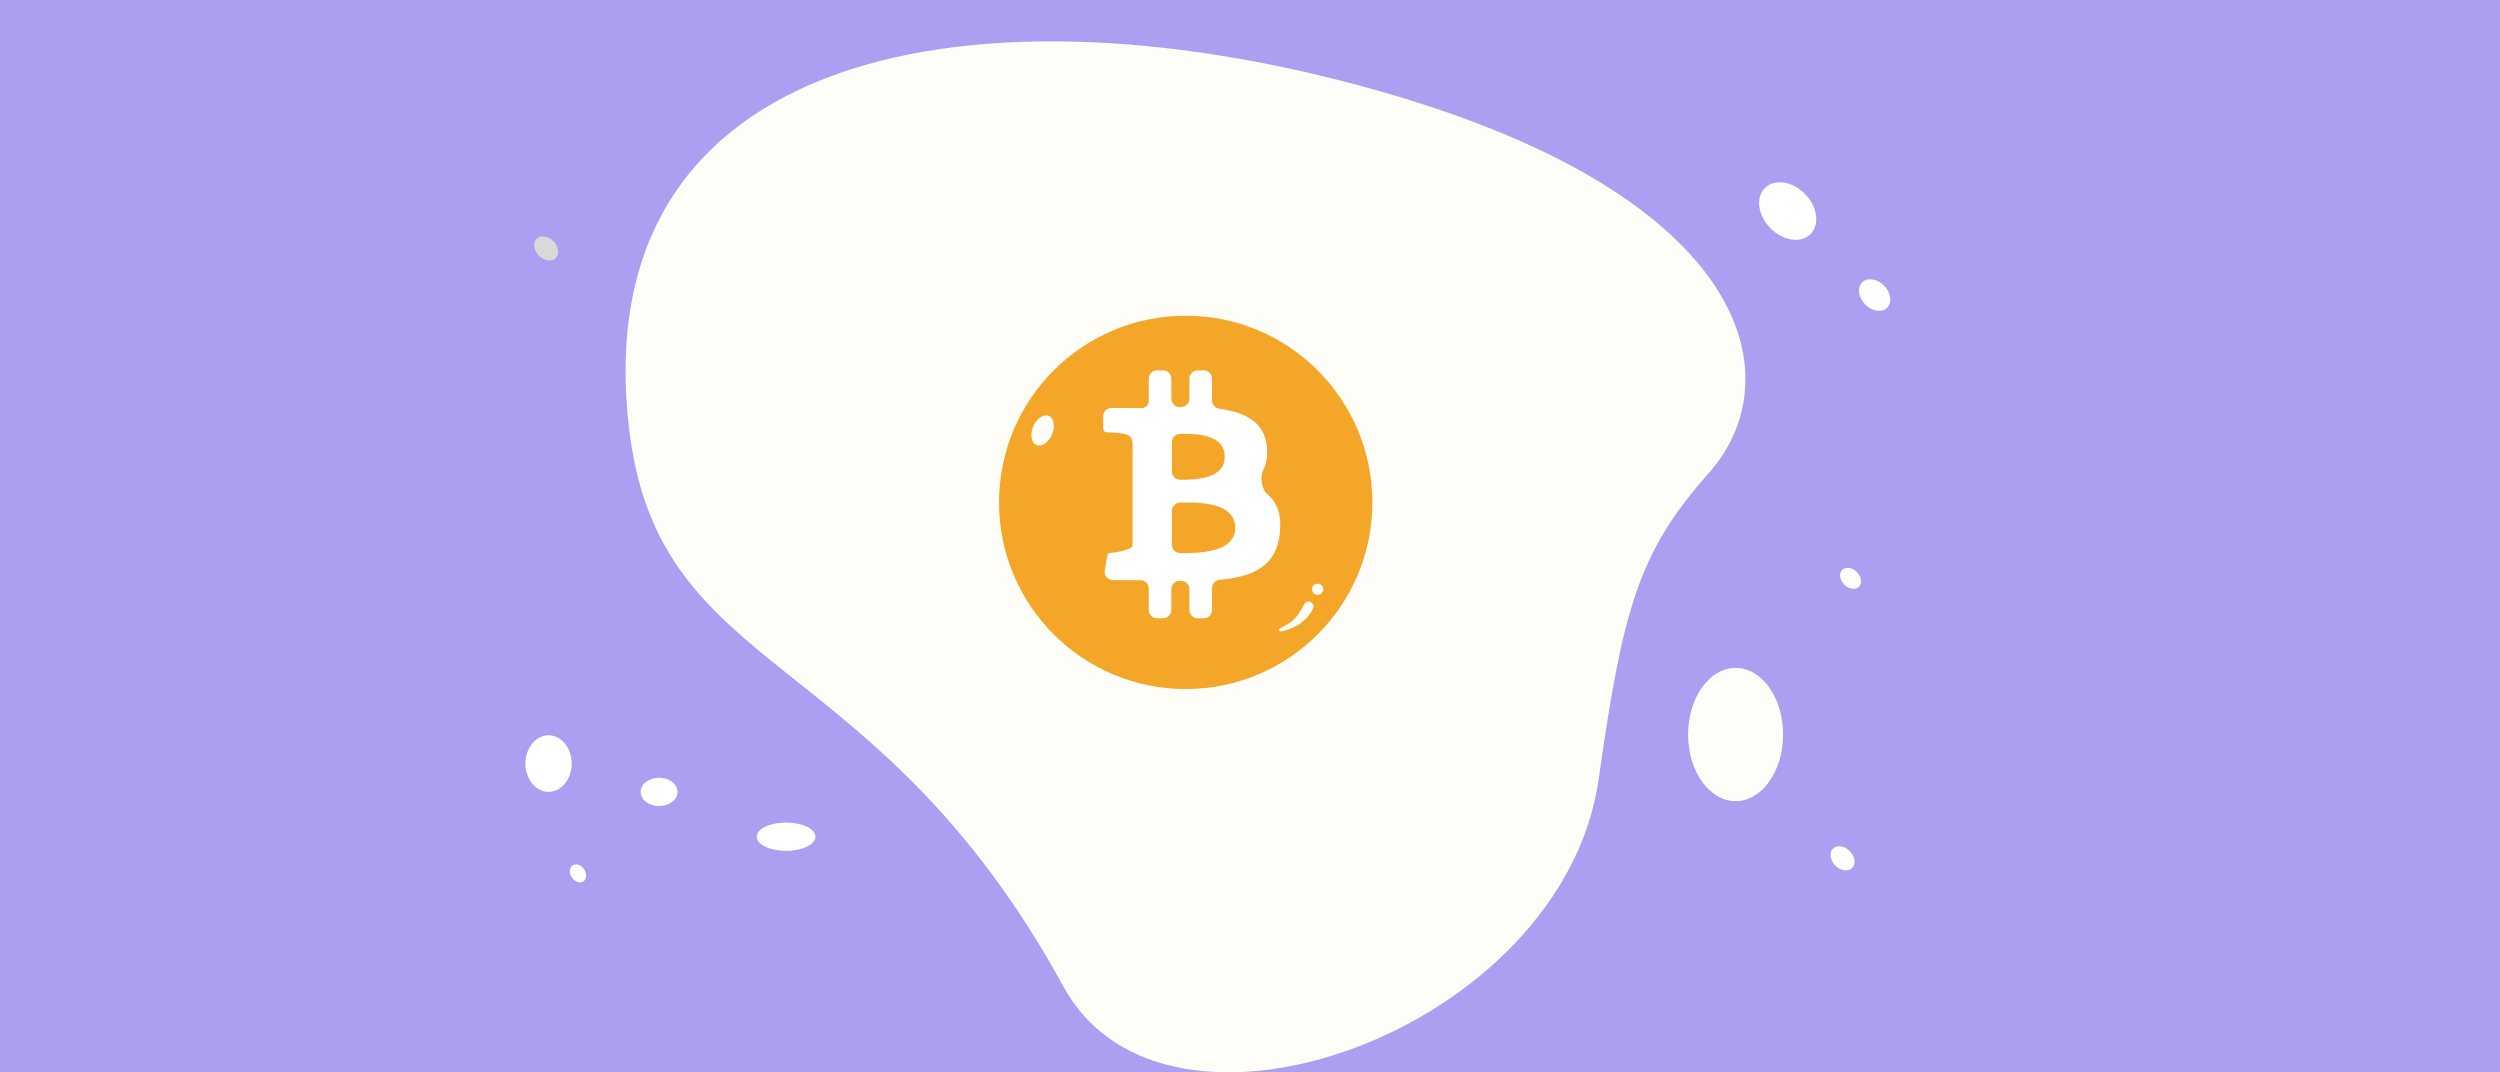 <svg xmlns="http://www.w3.org/2000/svg" fill="none" viewBox="0 0 1632 700" height="700" width="1632">
<rect x="0" y="0" width="1632" height="700" fill="#333333" stroke="none"/>
<g clip-path="url(#clip0_1118_14755)">
<rect fill="#AB9FF2" height="700" width="1632"></rect>
<path fill="#FFFDF8" d="M1043.61 508.624C1020.32 672.479 761.247 766.391 694.513 644.476C572.094 420.83 431.286 444.188 410.999 282.335C379.302 29.453 641.345 -16.056 906.351 61.149C1143.61 130.269 1170 247.514 1115.51 308.818C1069.77 360.269 1059.5 396.8 1043.61 508.624Z"></path>
<circle fill="#F4A628" transform="matrix(1 0 0 -1 652.17 449.809)" r="121.851" cy="121.851" cx="121.851"></circle>
<path fill="#FFFDF8" d="M855.695 393.008C857.283 393.8 857.928 395.73 857.135 397.317C852.994 405.614 845.613 409.708 838.969 411.569C838.14 411.801 837.3 412.004 836.464 412.183C834.736 412.552 834.349 410.591 835.972 409.892V409.892C838.73 408.705 841.078 407.076 841.902 406.609C845.363 404.646 848.937 399.353 851.386 394.448C852.178 392.86 854.108 392.215 855.695 393.008Z" clip-rule="evenodd" fill-rule="evenodd"></path>
<circle fill="#FFFDF8" transform="rotate(20.088 860.131 384.691)" r="3.654" cy="384.691" cx="860.131"></circle>
<ellipse fill="#FFFDF8" transform="rotate(23.09 680.622 280.992)" ry="10.326" rx="6.677" cy="280.992" cx="680.622"></ellipse>
<path fill="white" d="M827.424 322.709C823.554 319.534 822.369 311.264 824.649 306.807C826.706 302.785 827.622 297.777 827.023 291.583C825.487 275.46 812.798 269.113 796.125 266.842C793.349 266.464 791.205 264.146 791.204 261.345L791.202 247.185C791.202 244.199 788.781 241.778 785.795 241.778H781.85C778.864 241.778 776.443 244.199 776.443 247.185L776.441 260.243C776.44 263.229 774.019 265.649 771.033 265.691C770.748 265.695 770.461 265.699 770.175 265.704C767.147 265.751 764.658 263.318 764.658 260.289L764.656 247.188C764.656 244.202 762.235 241.781 759.249 241.781L755.319 241.781C752.332 241.78 749.911 244.201 749.911 247.188L749.909 261.639C749.909 264.223 747.843 266.337 745.259 266.377C743.671 266.402 742.1 266.418 740.548 266.419C740.527 266.419 740.511 266.402 740.511 266.382V266.382C740.511 266.362 740.495 266.346 740.475 266.346L725.567 266.34C722.579 266.339 720.157 268.761 720.157 271.748L720.158 278.907C720.159 280.756 720.849 282.258 722.697 282.231V282.231C725.548 282.188 735.666 282.67 737.544 284.816C738.469 285.873 738.99 287.135 739.27 288.353C739.34 288.656 739.365 288.966 739.365 289.276L739.369 316.738V355.968C739.363 356.018 739.355 356.067 739.347 356.118C738.907 358.915 727.592 360.972 724.76 360.935V360.935C723.232 360.915 722.903 362.028 722.655 363.535L721.191 372.446C720.65 375.738 723.191 378.73 726.527 378.73H739.36C741.102 378.732 742.83 378.747 744.542 378.764C747.51 378.794 749.904 381.211 749.905 384.18L749.912 398.208C749.914 401.193 752.333 403.612 755.318 403.613L759.246 403.614C762.233 403.615 764.655 401.193 764.655 398.206L764.652 384.604C764.652 381.573 767.142 379.137 770.172 379.169C770.458 379.172 770.744 379.174 771.029 379.177C774.019 379.203 776.444 381.623 776.444 384.613L776.442 398.207C776.441 401.194 778.862 403.616 781.849 403.616H785.792C788.778 403.616 791.198 401.196 791.199 398.21L791.204 383.965C791.205 381.101 793.444 378.749 796.296 378.486C818.365 376.455 833.528 369.456 835.536 347.542C836.642 335.493 833.484 327.682 827.424 322.709ZM765.011 288.756C765.011 285.77 767.425 283.292 770.411 283.232C781.282 283.016 799.511 283.578 799.514 298.253C799.511 312.322 781.285 313.279 770.412 313.21C767.426 313.191 765.011 310.721 765.011 307.735V288.756ZM770.407 361.093C767.419 361.066 765.005 358.61 765.006 355.621L765.01 333.588C765.011 330.603 767.42 328.142 770.405 328.078C783.277 327.803 806.377 328.014 806.38 344.601C806.384 360.505 783.286 361.209 770.407 361.093Z"></path>
<ellipse fill="#FFFDF8" ry="43.5" rx="31" cy="479.5" cx="1133"></ellipse>
<ellipse fill="#D9D9D9" transform="rotate(45.306 356.54 162.176)" ry="6.662" rx="8.886" cy="162.176" cx="356.54"></ellipse>
<path fill="#D9D9D9" d="M358.211 167.022C357.263 167.961 355.87 168.091 355.1 167.313C354.33 166.534 354.475 165.143 355.423 164.205C356.372 163.266 357.765 163.136 358.535 163.914C359.305 164.693 359.16 166.084 358.211 167.022Z"></path>
<path fill="white" d="M373.195 498.467C373.195 508.67 366.436 516.942 358.098 516.942C349.759 516.942 343 508.67 343 498.467C343 488.263 349.759 479.992 358.098 479.992C366.436 479.992 373.195 488.263 373.195 498.467Z"></path>
<path fill="white" d="M358.353 494.406C358.353 498.106 355.948 501.106 352.98 501.106C350.012 501.106 347.606 498.106 347.606 494.406C347.606 490.706 350.012 487.706 352.98 487.706C355.948 487.706 358.353 490.706 358.353 494.406Z"></path>
<path fill="white" d="M442.285 516.942C442.285 522.044 436.901 526.179 430.259 526.179C423.616 526.179 418.232 522.044 418.232 516.942C418.232 511.84 423.616 507.704 430.259 507.704C436.901 507.704 442.285 511.84 442.285 516.942Z"></path>
<path fill="white" d="M430.462 514.912C430.462 516.762 428.546 518.262 426.182 518.262C423.817 518.262 421.901 516.762 421.901 514.912C421.901 513.062 423.817 511.562 426.182 511.562C428.546 511.562 430.462 513.062 430.462 514.912Z"></path>
<path fill="white" d="M532.359 546.194C532.359 551.296 523.766 555.432 513.167 555.432C502.568 555.432 493.975 551.296 493.975 546.194C493.975 541.092 502.568 536.957 513.167 536.957C523.766 536.957 532.359 541.092 532.359 546.194Z"></path>
<path fill="white" d="M523.147 549.273C523.147 551.123 521.23 552.623 518.866 552.623C516.502 552.623 514.585 551.123 514.585 549.273C514.585 547.423 516.502 545.923 518.866 545.923C521.23 545.923 523.147 547.423 523.147 549.273Z"></path>
<path fill="white" d="M1181.88 152.843C1175.66 159.018 1163.95 157.275 1155.74 148.95C1147.52 140.625 1145.91 128.87 1152.14 122.695C1158.36 116.52 1170.06 118.263 1178.28 126.588C1186.49 134.913 1188.1 146.668 1181.88 152.843Z"></path>
<path fill="white" d="M1170.98 149.334C1168.73 151.573 1165.41 151.883 1163.58 150.027C1161.75 148.17 1162.09 144.849 1164.35 142.61C1166.61 140.37 1169.92 140.06 1171.75 141.917C1173.59 143.774 1173.24 147.095 1170.98 149.334Z"></path>
<path fill="white" d="M1231.92 200.882C1228.51 204.267 1222.1 203.311 1217.6 198.748C1213.09 194.186 1212.21 187.743 1215.62 184.358C1219.03 180.974 1225.45 181.929 1229.95 186.492C1234.45 191.055 1235.33 197.498 1231.92 200.882Z"></path>
<path fill="white" d="M1225.95 198.959C1224.71 200.186 1222.9 200.356 1221.89 199.339C1220.89 198.321 1221.08 196.501 1222.32 195.273C1223.55 194.046 1225.37 193.876 1226.37 194.894C1227.38 195.912 1227.19 197.732 1225.95 198.959Z"></path>
<path fill="white" d="M1213.49 383.053C1211.22 385.312 1206.93 384.674 1203.93 381.629C1200.92 378.583 1200.33 374.283 1202.61 372.024C1204.89 369.764 1209.17 370.402 1212.17 373.448C1215.18 376.493 1215.77 380.794 1213.49 383.053Z"></path>
<path fill="white" d="M1209.51 381.769C1208.68 382.588 1207.47 382.702 1206.8 382.023C1206.13 381.343 1206.25 380.128 1207.08 379.309C1207.9 378.49 1209.12 378.377 1209.79 379.056C1210.46 379.735 1210.33 380.95 1209.51 381.769Z"></path>
<path fill="white" d="M1209.07 566.624C1206.46 569.217 1201.54 568.485 1198.09 564.99C1194.65 561.495 1193.97 556.56 1196.58 553.967C1199.19 551.375 1204.11 552.107 1207.56 555.602C1211.01 559.097 1211.68 564.032 1209.07 566.624Z"></path>
<path fill="white" d="M1204.49 565.151C1203.55 566.092 1202.16 566.222 1201.39 565.442C1200.62 564.663 1200.76 563.268 1201.71 562.328C1202.66 561.388 1204.05 561.258 1204.82 562.038C1205.59 562.817 1205.44 564.211 1204.49 565.151Z"></path>
<path fill="white" d="M380.878 575.316C378.695 576.832 375.325 575.743 373.352 572.885C371.378 570.027 371.549 566.481 373.732 564.965C375.915 563.449 379.285 564.538 381.258 567.396C383.232 570.255 383.061 573.801 380.878 575.316Z"></path>
<path fill="white" d="M378.234 569.625C377.443 570.175 376.231 569.796 375.529 568.778C374.827 567.761 374.899 566.49 375.691 565.941C376.483 565.391 377.694 565.77 378.396 566.788C379.099 567.805 379.026 569.075 378.234 569.625Z"></path>
</g>
<defs>
<clipPath id="clip0_1118_14755">
<rect fill="white" height="700" width="1632"></rect>
</clipPath>
</defs>
</svg>
